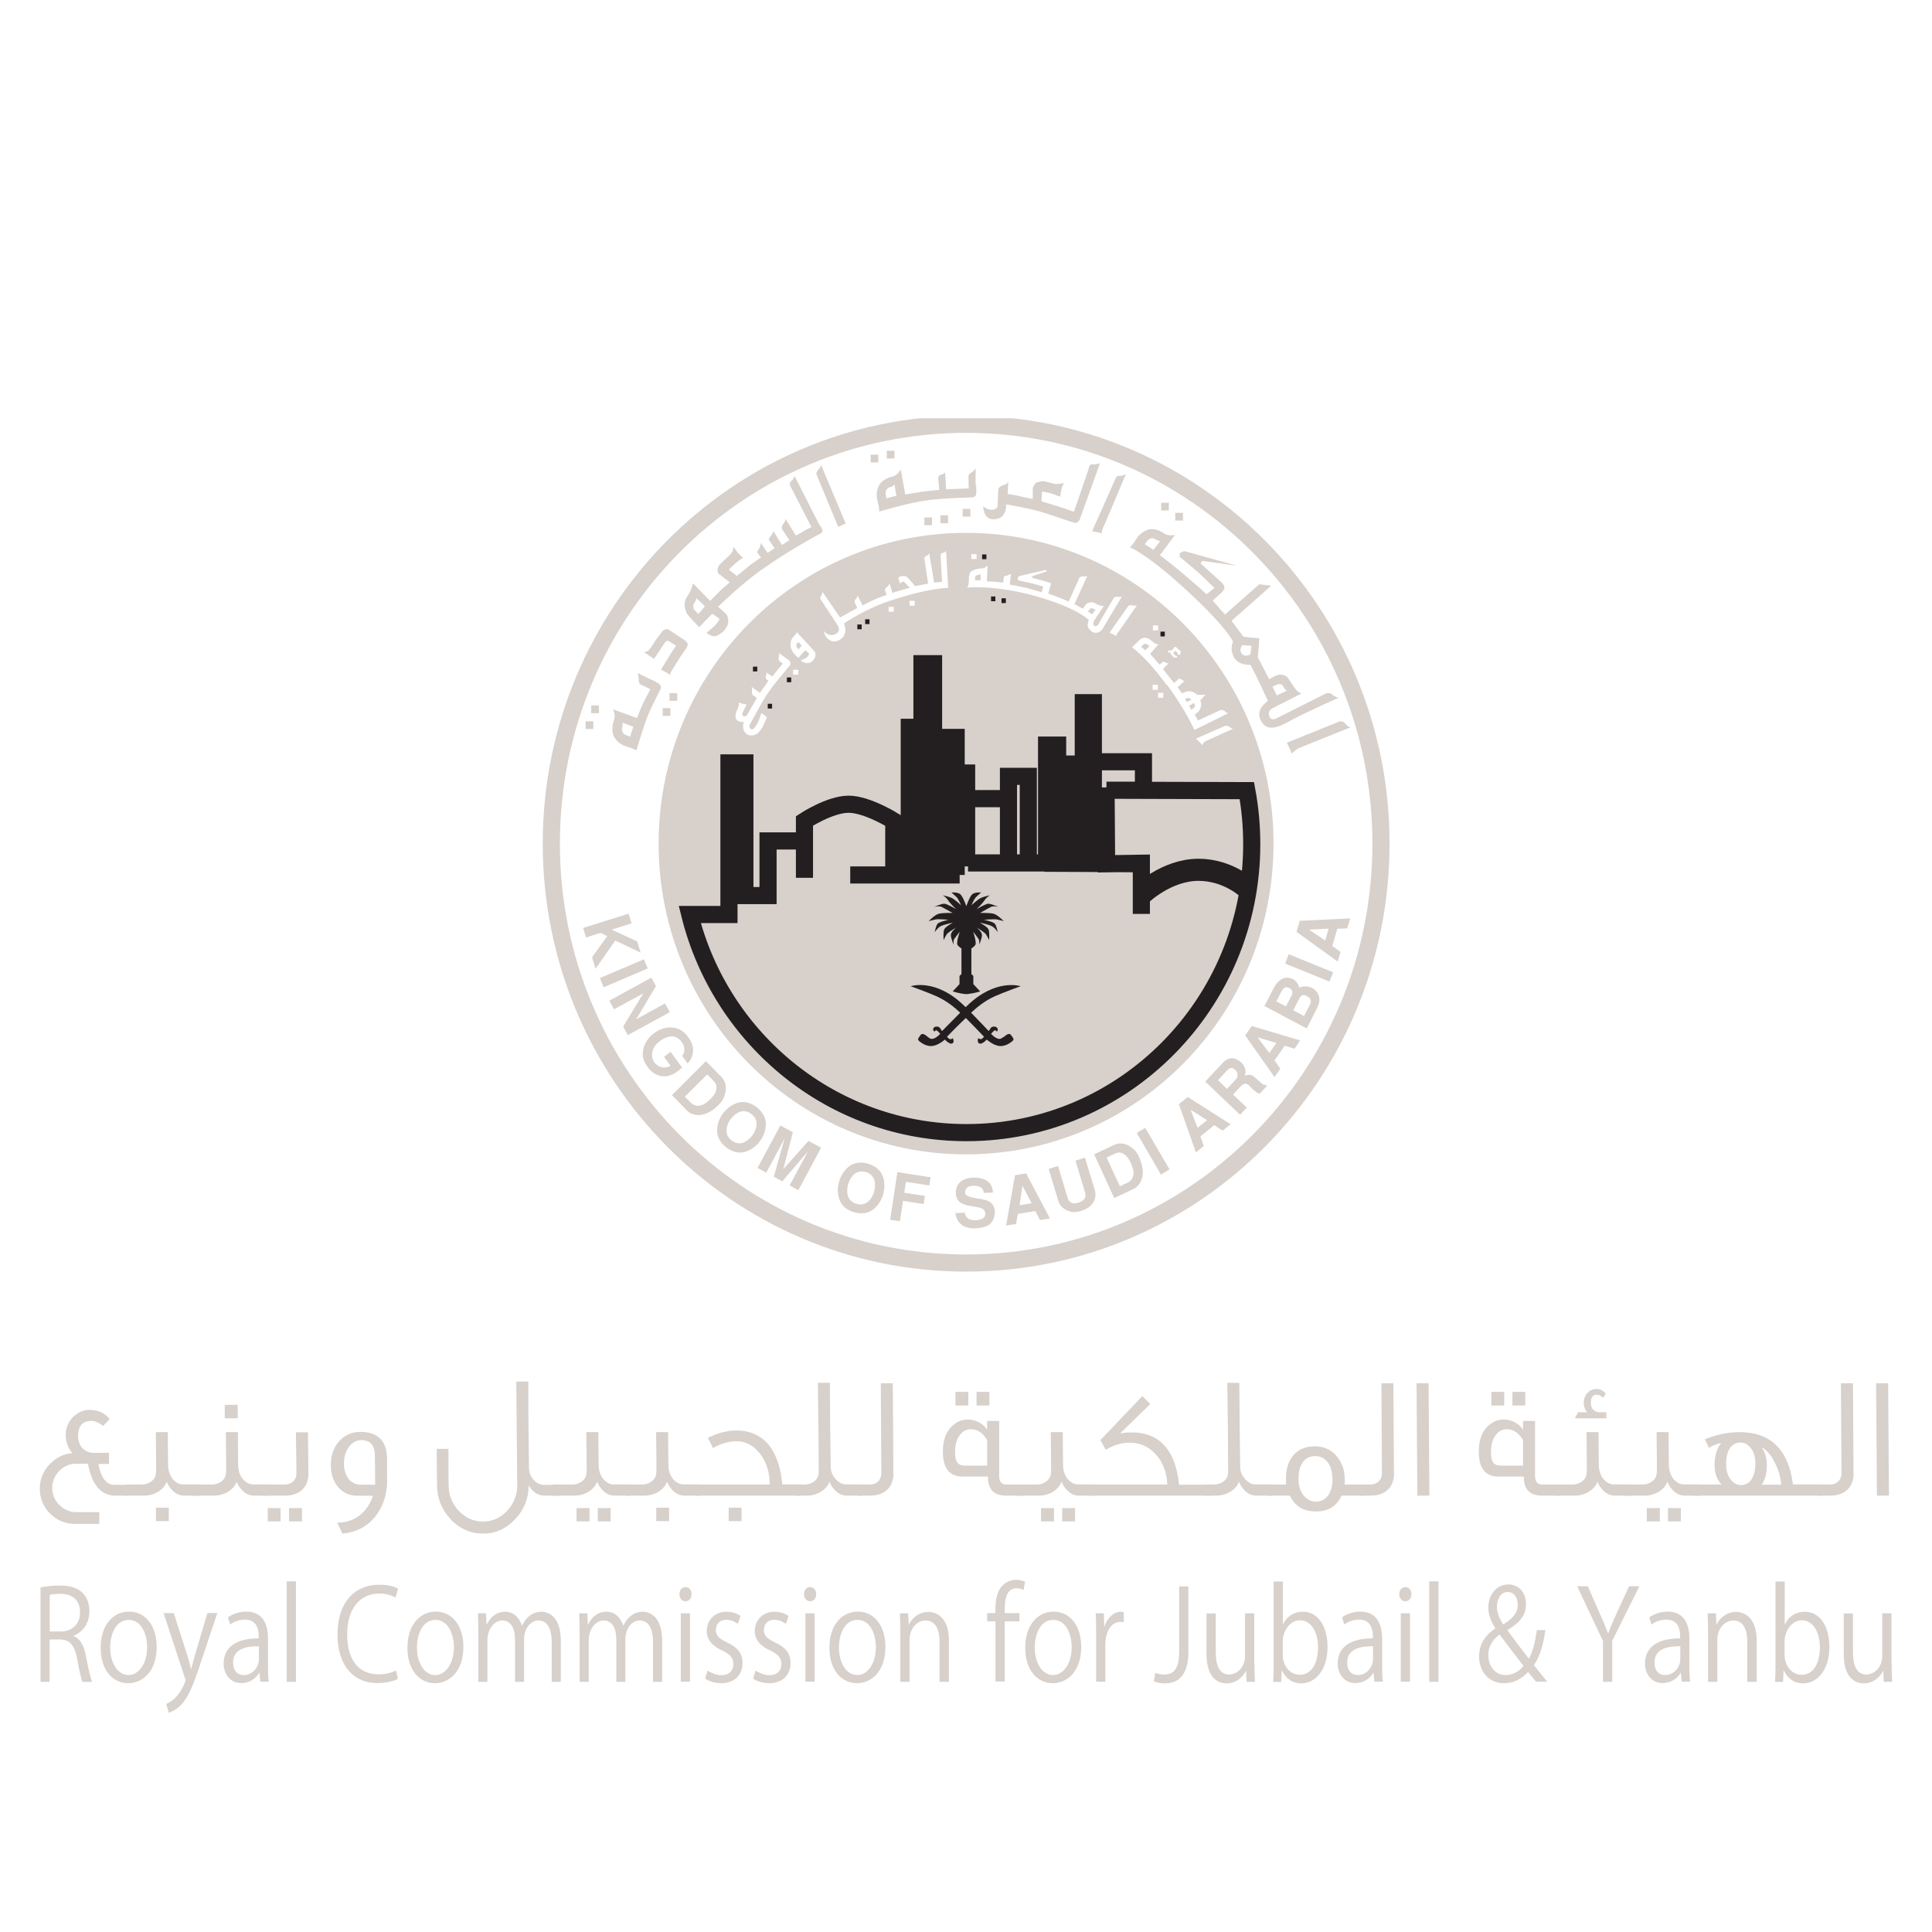 <?xml version="1.0" encoding="UTF-8"?>
<svg xmlns="http://www.w3.org/2000/svg" width="97" height="97" viewBox="0 0 97 97" fill="none">
  <g clip-path="url(#clip0_125_1445)">
    <path d="M6.456 75.091H5.798C5.076 75.091 4.614 74.556 4.417 73.487H3.836C3.506 73.487 3.219 73.606 2.981 73.846C2.75 74.078 2.624 74.359 2.624 74.704C2.624 75.048 2.743 75.323 2.981 75.562C3.212 75.794 3.499 75.921 3.836 75.921H4.985V76.511H3.766C3.282 76.511 2.862 76.335 2.511 75.991C2.175 75.653 2 75.231 2 74.746C2 74.282 2.154 73.874 2.476 73.536C2.799 73.184 3.177 72.994 3.633 72.959C3.408 72.699 3.296 72.389 3.303 72.038C3.303 71.672 3.436 71.362 3.696 71.116C3.941 70.898 4.207 70.786 4.501 70.786C4.929 70.786 5.258 70.941 5.503 71.25L5.181 71.588C4.957 71.419 4.761 71.341 4.599 71.341C4.137 71.341 3.913 71.602 3.92 72.115C3.92 72.629 4.277 72.945 4.719 72.945H5.475V73.501H4.943C4.971 73.684 5.02 73.867 5.097 74.042C5.244 74.38 5.461 74.549 5.742 74.549H6.456V75.105V75.091Z" fill="#D7D0CB"></path>
    <path d="M10.023 75.091H9.252C8.993 75.091 8.776 74.978 8.593 74.76C8.488 74.64 8.418 74.514 8.376 74.387C8.208 74.816 7.767 75.069 7.29 75.091H6.323V74.535H7.122C7.276 74.535 7.423 74.493 7.563 74.401C7.746 74.282 7.83 74.12 7.83 73.923C7.844 74.064 7.844 73.388 7.823 71.904H8.425C8.425 72.46 8.432 73.016 8.439 73.564C8.446 73.867 8.537 74.113 8.706 74.296C8.853 74.45 9.021 74.528 9.182 74.528H10.016V75.083L10.023 75.091ZM8.474 76.371H7.83V75.695H8.474V76.371Z" fill="#D7D0CB"></path>
    <path d="M13.533 75.091H12.762C12.503 75.091 12.286 74.978 12.104 74.76C11.998 74.64 11.928 74.514 11.886 74.387C11.718 74.816 11.277 75.069 10.8 75.091H9.665V74.535H10.639C10.807 74.535 10.954 74.493 11.088 74.401C11.263 74.282 11.347 74.12 11.347 73.923C11.361 74.064 11.361 73.388 11.34 71.904H11.943C11.943 72.46 11.95 73.016 11.957 73.564C11.963 73.867 12.055 74.113 12.223 74.296C12.37 74.45 12.538 74.528 12.699 74.528H13.533V75.083V75.091ZM11.935 71.208H11.284V70.532H11.935V71.208Z" fill="#D7D0CB"></path>
    <path d="M15.488 73.958C15.488 74.654 15.068 75.091 14.304 75.091H13.169V74.535H14.297C14.633 74.535 14.885 74.331 14.885 73.944C14.885 74.021 14.878 73.353 14.857 71.911H15.46C15.474 73.29 15.488 73.972 15.488 73.958ZM14.087 76.385H13.442V75.716H14.087V76.385ZM15.159 76.385H14.514V75.716H15.159V76.385Z" fill="#D7D0CB"></path>
    <path d="M19.44 74.282C19.44 75.041 19.229 75.66 18.823 76.16C18.417 76.659 17.87 76.933 17.19 76.997L16.931 76.448C17.366 76.448 17.751 76.328 18.066 76.075C18.368 75.829 18.599 75.505 18.725 75.097H17.94C17.541 75.097 17.218 74.95 16.966 74.647C16.714 74.345 16.609 73.965 16.609 73.536C16.616 72.966 16.812 72.544 17.148 72.242C17.415 72.01 17.73 71.89 18.08 71.89C18.984 71.89 19.433 72.354 19.433 73.269V74.282H19.44ZM18.837 74.535L18.823 73.079C18.816 72.565 18.592 72.305 18.143 72.305C17.912 72.305 17.716 72.403 17.555 72.6C17.373 72.819 17.267 73.114 17.267 73.494C17.267 74.078 17.59 74.542 18.101 74.542H18.837V74.535Z" fill="#D7D0CB"></path>
    <path d="M28.114 75.091H27.35C27.014 75.091 26.741 74.915 26.544 74.57C26.537 75.238 26.313 75.808 25.858 76.279C25.409 76.757 24.877 76.997 24.253 76.997C23.63 76.997 23.069 76.751 22.621 76.272C22.172 75.794 21.941 75.21 21.941 74.528C21.941 74.064 21.934 73.473 21.927 72.741H22.516C22.516 73.859 22.516 74.457 22.523 74.542C22.523 75.055 22.691 75.491 23.027 75.85C23.363 76.209 23.777 76.392 24.253 76.392C24.73 76.392 25.129 76.209 25.472 75.843C25.809 75.477 25.977 75.041 25.97 74.528L25.921 69.365H26.523C26.523 70.336 26.53 71.77 26.558 73.691C26.565 73.958 26.657 74.169 26.825 74.338C26.972 74.478 27.14 74.549 27.301 74.549H28.128V75.105L28.114 75.091Z" fill="#D7D0CB"></path>
    <path d="M31.631 75.091H30.861C30.601 75.091 30.384 74.978 30.202 74.76C30.097 74.64 30.027 74.514 29.985 74.387C29.817 74.816 29.375 75.069 28.899 75.091H27.764V74.535H28.731C28.899 74.535 29.046 74.493 29.179 74.401C29.361 74.282 29.445 74.12 29.445 73.923C29.459 74.064 29.459 73.388 29.438 71.904H30.041C30.041 72.46 30.048 73.016 30.055 73.564C30.062 73.867 30.153 74.113 30.321 74.296C30.468 74.45 30.636 74.528 30.798 74.528H31.631V75.083V75.091ZM29.599 76.385H28.948V75.716H29.599V76.385ZM30.657 76.385H30.013V75.716H30.657V76.385Z" fill="#D7D0CB"></path>
    <path d="M35.142 75.091H34.371C34.112 75.091 33.895 74.978 33.712 74.76C33.607 74.64 33.537 74.514 33.495 74.387C33.327 74.816 32.886 75.069 32.409 75.091H31.442V74.535H32.241C32.395 74.535 32.542 74.493 32.682 74.401C32.864 74.282 32.949 74.12 32.949 73.923C32.963 74.064 32.963 73.388 32.942 71.904H33.544C33.544 72.46 33.551 73.016 33.558 73.564C33.565 73.867 33.656 74.113 33.824 74.296C33.972 74.45 34.14 74.528 34.301 74.528H35.135V75.083L35.142 75.091ZM33.593 76.371H32.949V75.695H33.593V76.371Z" fill="#D7D0CB"></path>
    <path d="M40.208 75.091H34.938V74.535H38.652C38.638 73.881 38.463 73.346 38.12 72.938C37.797 72.551 37.426 72.361 36.991 72.361C36.599 72.361 36.2 72.474 35.793 72.699L35.541 72.186C36.059 71.939 36.529 71.82 36.949 71.82C37.706 71.82 38.281 72.101 38.687 72.664C39.009 73.128 39.206 73.747 39.276 74.528H40.208V75.083V75.091ZM37.23 76.371H36.585V75.695H37.23V76.371Z" fill="#D7D0CB"></path>
    <path d="M43.298 75.091H42.527C42.268 75.091 42.05 74.978 41.868 74.76C41.763 74.64 41.693 74.514 41.651 74.387C41.483 74.816 41.041 75.069 40.565 75.091H39.99V74.535H40.397C40.551 74.535 40.698 74.493 40.845 74.401C41.02 74.282 41.105 74.12 41.105 73.923C41.105 72.713 41.09 71.208 41.062 69.428H41.665C41.672 70.603 41.679 72.017 41.707 73.67C41.714 73.902 41.812 74.113 41.987 74.296C42.142 74.45 42.303 74.528 42.464 74.528H43.298V75.083V75.091Z" fill="#D7D0CB"></path>
    <path d="M44.86 73.958C44.86 74.654 44.44 75.091 43.676 75.091H43.108V74.535H43.662C43.998 74.535 44.251 74.331 44.251 73.944C44.251 73.395 44.243 72.643 44.236 71.7C44.23 70.61 44.222 69.857 44.222 69.449H44.825C44.825 69.85 44.832 70.603 44.839 71.707C44.846 72.65 44.853 73.402 44.853 73.958H44.86Z" fill="#D7D0CB"></path>
    <path d="M51.397 75.091H50.521C49.898 75.091 49.59 74.767 49.603 74.134H48.328C47.67 74.134 47.34 73.712 47.34 72.889C47.34 72.34 47.48 71.918 47.768 71.63C47.992 71.398 48.272 71.271 48.594 71.271C49.001 71.271 49.379 71.489 49.547 71.77H49.562V71.341H50.164V74.099C50.164 74.387 50.283 74.535 50.528 74.535H51.404V75.091H51.397ZM49.562 73.592V72.298C49.344 71.939 49.078 71.756 48.735 71.756C48.517 71.756 48.335 71.855 48.195 72.045C48.027 72.249 47.95 72.544 47.95 72.917C47.95 73.121 47.978 73.255 48.02 73.353C48.09 73.508 48.23 73.585 48.44 73.585H49.562V73.592ZM48.616 70.568H47.971V69.885H48.616V70.568ZM49.674 70.568H49.029V69.885H49.674V70.568Z" fill="#D7D0CB"></path>
    <path d="M54.95 75.091H54.179C53.92 75.091 53.703 74.978 53.52 74.76C53.415 74.64 53.345 74.514 53.303 74.387C53.135 74.816 52.694 75.069 52.217 75.091H51.082V74.535H52.049C52.217 74.535 52.364 74.493 52.497 74.401C52.68 74.282 52.764 74.12 52.764 73.923C52.778 74.064 52.778 73.388 52.757 71.904H53.359C53.359 72.46 53.366 73.016 53.373 73.564C53.38 73.867 53.471 74.113 53.639 74.296C53.787 74.45 53.955 74.528 54.116 74.528H54.95V75.083V75.091ZM52.918 76.385H52.266V75.716H52.918V76.385ZM53.976 76.385H53.331V75.716H53.976V76.385Z" fill="#D7D0CB"></path>
    <path d="M60.772 74.535V75.091H54.662V74.535H58.607C58.579 73.909 58.383 73.402 58.026 73.016C57.668 72.622 57.234 72.432 56.715 72.432C56.316 72.432 55.916 72.551 55.517 72.79L55.237 72.284C55.237 72.284 55.265 72.277 55.279 72.27L57.353 70.096L57.752 70.49L56.239 71.967C56.442 71.932 56.631 71.918 56.813 71.918C58.04 71.918 58.796 72.579 59.098 73.916C59.14 74.12 59.175 74.324 59.196 74.542H60.765L60.772 74.535Z" fill="#D7D0CB"></path>
    <path d="M63.855 75.091H63.084C62.825 75.091 62.608 74.978 62.426 74.76C62.321 74.64 62.251 74.514 62.209 74.387C62.041 74.816 61.599 75.069 61.123 75.091H60.548V74.535H60.955C61.109 74.535 61.256 74.493 61.403 74.401C61.578 74.282 61.662 74.12 61.662 73.923C61.662 72.713 61.648 71.208 61.62 69.428H62.223C62.23 70.603 62.237 72.017 62.265 73.67C62.272 73.902 62.37 74.113 62.545 74.296C62.699 74.45 62.86 74.528 63.022 74.528H63.855V75.083V75.091Z" fill="#D7D0CB"></path>
    <path d="M68.403 75.091H67.352C67.113 75.625 66.693 75.885 66.062 75.885C65.432 75.885 65.025 75.625 64.759 75.091H63.638V74.535H64.577C64.57 74.436 64.563 74.345 64.563 74.246C64.563 73.234 65.102 72.615 66.006 72.615C66.469 72.615 66.84 72.783 67.12 73.121C67.379 73.438 67.513 73.81 67.513 74.246C67.513 74.345 67.513 74.436 67.506 74.535H68.395L68.409 75.091H68.403ZM66.896 74.246C66.896 73.888 66.812 73.592 66.63 73.374C66.462 73.191 66.266 73.107 66.027 73.107C65.789 73.107 65.586 73.191 65.439 73.374C65.27 73.585 65.193 73.874 65.193 74.246C65.193 74.619 65.291 74.9 65.474 75.112C65.642 75.294 65.838 75.393 66.076 75.393C66.314 75.393 66.511 75.294 66.658 75.112C66.826 74.9 66.903 74.612 66.903 74.246H66.896Z" fill="#D7D0CB"></path>
    <path d="M69.993 73.958C69.993 74.654 69.573 75.091 68.809 75.091H68.242V74.535H68.795C69.131 74.535 69.383 74.331 69.383 73.944C69.383 73.395 69.376 72.643 69.37 71.7C69.362 70.61 69.356 69.857 69.356 69.449H69.958C69.958 69.85 69.965 70.603 69.972 71.707C69.979 72.65 69.986 73.402 69.986 73.958H69.993Z" fill="#D7D0CB"></path>
    <path d="M71.766 75.091H71.163L71.121 69.449H71.724L71.766 75.091Z" fill="#D7D0CB"></path>
    <path d="M78.303 75.091H77.427C76.803 75.091 76.495 74.767 76.509 74.134H75.234C74.575 74.134 74.246 73.712 74.246 72.889C74.246 72.34 74.386 71.918 74.674 71.63C74.898 71.398 75.178 71.271 75.5 71.271C75.907 71.271 76.285 71.489 76.453 71.77H76.467V71.341H77.07V74.099C77.07 74.387 77.189 74.535 77.434 74.535H78.31V75.091H78.303ZM76.467 73.592V72.298C76.25 71.939 75.984 71.756 75.64 71.756C75.423 71.756 75.241 71.855 75.101 72.045C74.933 72.249 74.856 72.544 74.856 72.917C74.856 73.121 74.884 73.255 74.926 73.353C74.996 73.508 75.136 73.585 75.346 73.585H76.467V73.592ZM75.521 70.568H74.877V69.885H75.521V70.568ZM76.579 70.568H75.935V69.885H76.579V70.568Z" fill="#D7D0CB"></path>
    <path d="M81.855 75.091H81.085C80.825 75.091 80.608 74.978 80.426 74.76C80.321 74.64 80.251 74.514 80.209 74.387C80.041 74.816 79.599 75.069 79.123 75.091H78.156V74.535H78.954C79.109 74.535 79.256 74.493 79.396 74.401C79.578 74.282 79.662 74.12 79.662 73.923C79.676 74.064 79.676 73.388 79.655 71.904H80.258C80.258 72.46 80.265 73.016 80.272 73.564C80.279 73.867 80.37 74.113 80.538 74.296C80.685 74.45 80.853 74.528 81.014 74.528H81.848V75.083L81.855 75.091ZM80.636 71.208H79.067L79.235 70.905H79.683C79.571 70.772 79.515 70.617 79.515 70.434C79.515 70.047 79.781 69.738 80.16 69.738C80.342 69.738 80.496 69.815 80.622 69.97L80.475 70.181C80.391 70.075 80.286 70.026 80.174 70.026C79.963 70.026 79.858 70.174 79.872 70.476C79.879 70.73 80.062 70.905 80.3 70.905H80.65V71.208H80.636Z" fill="#D7D0CB"></path>
    <path d="M85.366 75.091H84.595C84.336 75.091 84.119 74.978 83.936 74.76C83.831 74.64 83.761 74.514 83.719 74.387C83.551 74.816 83.11 75.069 82.633 75.091H81.498V74.535H82.465C82.633 74.535 82.78 74.493 82.913 74.401C83.096 74.282 83.18 74.12 83.18 73.923C83.194 74.064 83.194 73.388 83.173 71.904H83.775C83.775 72.46 83.782 73.016 83.789 73.564C83.796 73.867 83.887 74.113 84.055 74.296C84.203 74.45 84.371 74.528 84.532 74.528H85.366V75.083V75.091ZM83.334 76.385H82.682V75.716H83.334V76.385ZM84.392 76.385H83.747V75.716H84.392V76.385Z" fill="#D7D0CB"></path>
    <path d="M91.483 75.091H85.022V74.535H86.431C86.2 74.275 86.081 73.951 86.081 73.557C86.081 73.114 86.193 72.734 86.417 72.439C86.193 72.502 85.982 72.579 85.8 72.692L85.597 72.263C86.165 72.031 86.746 71.904 87.335 71.904C88.897 71.904 89.794 72.776 90.018 74.528H91.469V75.083L91.483 75.091ZM88.133 73.494C88.133 73.156 88.056 72.882 87.888 72.685C87.748 72.509 87.573 72.425 87.377 72.425C87.18 72.425 87.005 72.509 86.872 72.685C86.732 72.875 86.662 73.149 86.662 73.494C86.662 73.838 86.739 74.106 86.9 74.296C87.047 74.478 87.223 74.563 87.419 74.563C87.825 74.563 88.133 74.19 88.133 73.487V73.494ZM89.43 74.535C89.395 74.127 89.275 73.74 89.072 73.367C88.89 73.008 88.68 72.783 88.449 72.671C88.624 72.924 88.708 73.219 88.708 73.564C88.708 73.965 88.624 74.289 88.449 74.542H89.43V74.535Z" fill="#D7D0CB"></path>
    <path d="M93.066 73.958C93.066 74.654 92.646 75.091 91.882 75.091H91.314V74.535H91.868C92.204 74.535 92.457 74.331 92.457 73.944C92.457 73.395 92.45 72.643 92.442 71.7C92.436 70.61 92.428 69.857 92.428 69.449H93.031C93.031 69.85 93.038 70.603 93.045 71.707C93.052 72.65 93.059 73.402 93.059 73.958H93.066Z" fill="#D7D0CB"></path>
    <path d="M94.839 75.091H94.236L94.194 69.449H94.797L94.839 75.091Z" fill="#D7D0CB"></path>
    <path d="M3.688 82.138C4.018 82.258 4.214 82.617 4.312 83.137C4.445 83.834 4.543 84.256 4.627 84.439H4.144C4.074 84.298 3.983 83.876 3.871 83.278C3.745 82.61 3.513 82.314 3.009 82.314H2.49V84.439H2.035V79.705C2.294 79.641 2.666 79.606 3.002 79.606C3.555 79.606 3.92 79.733 4.172 80C4.375 80.211 4.487 80.535 4.487 80.893C4.487 81.526 4.144 81.941 3.696 82.124V82.145L3.688 82.138ZM3.044 81.913C3.632 81.913 4.018 81.534 4.018 80.957C4.018 80.246 3.541 80.021 3.023 80.021C2.771 80.021 2.595 80.049 2.497 80.07V81.913H3.044Z" fill="#D7D0CB"></path>
    <path d="M7.865 82.687C7.865 83.967 7.115 84.509 6.442 84.509C5.658 84.509 5.055 83.848 5.055 82.736C5.055 81.562 5.7 80.915 6.477 80.915C7.311 80.915 7.865 81.632 7.865 82.687ZM6.463 81.329C5.805 81.329 5.531 82.061 5.531 82.722C5.531 83.482 5.903 84.101 6.449 84.101C6.996 84.101 7.388 83.482 7.388 82.708C7.388 82.096 7.129 81.329 6.463 81.329Z" fill="#D7D0CB"></path>
    <path d="M10.905 80.999L10.093 83.433C9.728 84.551 9.476 85.191 9.091 85.592C8.831 85.859 8.579 85.965 8.474 85.993L8.348 85.55C9.056 85.254 9.329 84.382 9.329 84.312C9.329 84.284 9.315 84.34 9.294 84.277L8.215 80.992H8.726L9.392 83.074C9.469 83.313 9.539 83.587 9.588 83.791H9.602C9.651 83.58 9.728 83.327 9.798 83.06L10.415 80.985H10.905V80.999Z" fill="#D7D0CB"></path>
    <path d="M13.456 83.615C13.456 83.897 13.456 84.192 13.498 84.431H13.07L13.028 83.988H13.014C12.86 84.256 12.545 84.502 12.118 84.502C11.536 84.502 11.228 84.023 11.228 83.524C11.228 82.701 11.865 82.251 12.993 82.258C12.993 81.97 12.993 81.316 12.3 81.316C12.041 81.316 11.76 81.4 11.557 81.562L11.445 81.203C11.69 81.02 12.034 80.915 12.37 80.915C13.232 80.915 13.456 81.604 13.456 82.279V83.609V83.615ZM13.001 82.652C12.426 82.652 11.704 82.743 11.704 83.468C11.704 83.911 11.95 84.101 12.23 84.101C12.685 84.101 13.001 83.707 13.001 83.292V82.645V82.652Z" fill="#D7D0CB"></path>
    <path d="M14.857 84.439H14.395V79.395H14.857V84.439Z" fill="#D7D0CB"></path>
    <path d="M19.979 84.291C19.783 84.396 19.405 84.502 18.921 84.502C17.828 84.502 16.945 83.7 16.945 82.075C16.945 80.45 17.8 79.564 19.047 79.564C19.559 79.564 19.853 79.684 19.986 79.761L19.86 80.204C19.664 80.099 19.391 80.007 19.054 80.007C18.087 80.007 17.429 80.739 17.429 82.061C17.429 83.383 18.031 84.066 19.026 84.066C19.349 84.066 19.671 83.981 19.881 83.869L19.979 84.291Z" fill="#D7D0CB"></path>
    <path d="M23.265 82.687C23.265 83.967 22.515 84.509 21.843 84.509C21.058 84.509 20.456 83.848 20.456 82.736C20.456 81.562 21.1 80.915 21.878 80.915C22.712 80.915 23.265 81.632 23.265 82.687ZM21.864 81.329C21.205 81.329 20.932 82.061 20.932 82.722C20.932 83.482 21.303 84.101 21.85 84.101C22.396 84.101 22.789 83.482 22.789 82.708C22.789 82.096 22.53 81.329 21.864 81.329Z" fill="#D7D0CB"></path>
    <path d="M28.156 84.439H27.701V82.455C27.701 81.787 27.491 81.358 27.028 81.358C26.657 81.358 26.313 81.751 26.313 82.279V84.439H25.858V82.321C25.858 81.773 25.655 81.358 25.22 81.358C24.821 81.358 24.471 81.801 24.471 82.335V84.439H24.015V81.885C24.015 81.534 24.001 81.28 23.994 80.999H24.401L24.429 81.555H24.443C24.611 81.217 24.891 80.921 25.367 80.921C25.767 80.921 26.068 81.196 26.201 81.611H26.215C26.419 81.203 26.727 80.921 27.189 80.921C27.561 80.921 28.156 81.189 28.156 82.371V84.439Z" fill="#D7D0CB"></path>
    <path d="M33.243 84.439H32.787V82.455C32.787 81.787 32.577 81.358 32.115 81.358C31.743 81.358 31.4 81.751 31.4 82.279V84.439H30.945V82.321C30.945 81.773 30.741 81.358 30.307 81.358C29.908 81.358 29.557 81.801 29.557 82.335V84.439H29.102V81.885C29.102 81.534 29.088 81.28 29.081 80.999H29.487L29.515 81.555H29.529C29.697 81.217 29.978 80.921 30.454 80.921C30.854 80.921 31.155 81.196 31.288 81.611H31.302C31.505 81.203 31.813 80.921 32.276 80.921C32.647 80.921 33.243 81.189 33.243 82.371V84.439Z" fill="#D7D0CB"></path>
    <path d="M34.413 80.394C34.231 80.394 34.112 80.239 34.112 80.035C34.112 79.831 34.238 79.684 34.42 79.684C34.602 79.684 34.721 79.838 34.721 80.035C34.721 80.253 34.595 80.394 34.413 80.394ZM34.644 84.431H34.182V80.999H34.644V84.431Z" fill="#D7D0CB"></path>
    <path d="M37.04 81.526C36.928 81.442 36.725 81.323 36.452 81.323C36.116 81.323 35.94 81.555 35.94 81.836C35.94 82.131 36.116 82.272 36.501 82.462C36.991 82.687 37.279 82.975 37.279 83.496C37.279 84.108 36.865 84.509 36.2 84.509C35.898 84.509 35.611 84.417 35.401 84.277L35.527 83.876C35.688 83.981 35.954 84.108 36.214 84.108C36.62 84.108 36.823 83.862 36.823 83.552C36.823 83.243 36.662 83.053 36.263 82.87C35.751 82.638 35.485 82.314 35.485 81.899C35.485 81.365 35.863 80.921 36.48 80.921C36.767 80.921 37.012 81.013 37.181 81.133L37.047 81.526H37.04Z" fill="#D7D0CB"></path>
    <path d="M39.451 81.526C39.339 81.442 39.136 81.323 38.862 81.323C38.526 81.323 38.351 81.555 38.351 81.836C38.351 82.131 38.526 82.272 38.911 82.462C39.402 82.687 39.689 82.975 39.689 83.496C39.689 84.108 39.276 84.509 38.61 84.509C38.309 84.509 38.022 84.417 37.811 84.277L37.937 83.876C38.099 83.981 38.365 84.108 38.624 84.108C39.03 84.108 39.234 83.862 39.234 83.552C39.234 83.243 39.072 83.053 38.673 82.87C38.162 82.638 37.895 82.314 37.895 81.899C37.895 81.365 38.274 80.921 38.89 80.921C39.178 80.921 39.423 81.013 39.591 81.133L39.458 81.526H39.451Z" fill="#D7D0CB"></path>
    <path d="M40.67 80.394C40.495 80.394 40.369 80.239 40.369 80.035C40.369 79.831 40.495 79.684 40.677 79.684C40.859 79.684 40.978 79.838 40.978 80.035C40.978 80.253 40.852 80.394 40.67 80.394ZM40.901 84.431H40.439V80.999H40.901V84.431Z" fill="#D7D0CB"></path>
    <path d="M44.454 82.687C44.454 83.967 43.704 84.509 43.031 84.509C42.247 84.509 41.644 83.848 41.644 82.736C41.644 81.562 42.289 80.915 43.066 80.915C43.9 80.915 44.454 81.632 44.454 82.687ZM43.052 81.329C42.394 81.329 42.12 82.061 42.12 82.722C42.12 83.482 42.492 84.101 43.038 84.101C43.585 84.101 43.977 83.482 43.977 82.708C43.977 82.096 43.718 81.329 43.052 81.329Z" fill="#D7D0CB"></path>
    <path d="M47.635 84.439H47.172V82.413C47.172 81.85 46.99 81.358 46.465 81.358C46.065 81.358 45.666 81.737 45.666 82.335V84.439H45.203V81.885C45.203 81.534 45.189 81.273 45.182 80.999H45.596L45.624 81.562H45.638C45.792 81.231 46.142 80.929 46.612 80.929C46.99 80.929 47.642 81.189 47.642 82.349V84.439H47.635Z" fill="#D7D0CB"></path>
    <path d="M49.975 80.999C49.975 80.57 49.975 80.007 50.311 79.627C50.514 79.409 50.774 79.318 51.012 79.318C51.208 79.318 51.362 79.367 51.467 79.416L51.39 79.824C51.306 79.789 51.201 79.74 51.04 79.74C50.556 79.74 50.444 80.246 50.444 80.795V80.992H51.18V81.4H50.444V84.424H49.982V81.4H49.562V80.992H49.982L49.975 80.999Z" fill="#D7D0CB"></path>
    <path d="M54.284 82.687C54.284 83.967 53.534 84.509 52.862 84.509C52.077 84.509 51.474 83.848 51.474 82.736C51.474 81.562 52.119 80.915 52.897 80.915C53.73 80.915 54.284 81.632 54.284 82.687ZM52.883 81.329C52.224 81.329 51.951 82.061 51.951 82.722C51.951 83.482 52.322 84.101 52.869 84.101C53.415 84.101 53.808 83.482 53.808 82.708C53.808 82.096 53.548 81.329 52.883 81.329Z" fill="#D7D0CB"></path>
    <path d="M56.421 81.442C56.372 81.442 56.323 81.428 56.253 81.428C55.748 81.428 55.496 81.991 55.496 82.567V84.431H55.034V82.026C55.034 81.66 55.034 81.329 55.013 80.999H55.419L55.44 81.66H55.454C55.587 81.231 55.91 80.921 56.281 80.921C56.33 80.921 56.372 80.936 56.421 80.943V81.442Z" fill="#D7D0CB"></path>
    <path d="M59.665 82.912C59.665 84.143 59.147 84.516 58.467 84.516C58.278 84.516 58.054 84.474 57.935 84.417L58.005 83.988C58.11 84.031 58.264 84.073 58.432 84.073C58.922 84.073 59.203 83.826 59.203 82.877V79.648H59.665V82.919V82.912Z" fill="#D7D0CB"></path>
    <path d="M62.98 83.524C62.98 83.876 62.993 84.171 63.008 84.439H62.587L62.566 83.897H62.552C62.412 84.164 62.097 84.516 61.578 84.516C61.123 84.516 60.576 84.22 60.576 83.032V81.006H61.039V82.94C61.039 83.609 61.214 84.073 61.718 84.073C62.083 84.073 62.51 83.742 62.51 83.137V80.999H62.972V83.517L62.98 83.524Z" fill="#D7D0CB"></path>
    <path d="M64.416 81.555C64.605 81.161 64.948 80.921 65.425 80.921C66.146 80.921 66.651 81.618 66.651 82.68C66.651 83.925 65.978 84.516 65.348 84.516C64.906 84.516 64.584 84.312 64.367 83.876H64.353L64.325 84.445H63.925C63.939 84.22 63.946 83.869 63.946 83.594V79.402H64.409V81.562H64.423L64.416 81.555ZM64.402 83.095C64.402 83.609 64.745 84.087 65.257 84.087C65.845 84.087 66.174 83.517 66.174 82.701C66.174 81.984 65.859 81.351 65.271 81.351C64.738 81.351 64.402 81.913 64.402 82.413V83.095Z" fill="#D7D0CB"></path>
    <path d="M69.391 83.615C69.391 83.897 69.391 84.192 69.433 84.431H69.005L68.963 83.988H68.949C68.795 84.256 68.48 84.502 68.052 84.502C67.471 84.502 67.162 84.023 67.162 83.524C67.162 82.701 67.8 82.251 68.928 82.258C68.928 81.97 68.928 81.316 68.234 81.316C67.975 81.316 67.702 81.4 67.492 81.562L67.38 81.203C67.625 81.02 67.968 80.915 68.304 80.915C69.166 80.915 69.391 81.604 69.391 82.279V83.609V83.615ZM68.935 82.652C68.361 82.652 67.639 82.743 67.639 83.468C67.639 83.911 67.884 84.101 68.164 84.101C68.62 84.101 68.935 83.707 68.935 83.292V82.645V82.652Z" fill="#D7D0CB"></path>
    <path d="M70.554 80.394C70.372 80.394 70.252 80.239 70.252 80.035C70.252 79.831 70.379 79.684 70.561 79.684C70.743 79.684 70.862 79.838 70.862 80.035C70.862 80.253 70.736 80.394 70.554 80.394ZM70.792 84.431H70.329V80.999H70.792V84.431Z" fill="#D7D0CB"></path>
    <path d="M72.221 84.439H71.759V79.395H72.221V84.439Z" fill="#D7D0CB"></path>
    <path d="M77.588 81.843C77.483 82.575 77.315 83.179 77.007 83.601C77.217 83.855 77.42 84.108 77.68 84.431H77.119C77 84.284 76.888 84.157 76.72 83.946C76.348 84.34 75.956 84.509 75.507 84.509C74.723 84.509 74.26 83.89 74.26 83.172C74.26 82.539 74.59 82.082 75.073 81.759V81.737C74.856 81.407 74.723 81.055 74.723 80.71C74.723 80.134 75.08 79.55 75.739 79.55C76.222 79.55 76.615 79.923 76.615 80.549C76.615 81.055 76.355 81.442 75.69 81.836V81.864C76.04 82.342 76.46 82.898 76.762 83.285C76.958 82.926 77.077 82.434 77.161 81.843H77.588ZM76.488 83.637C76.222 83.285 75.746 82.68 75.29 82.061C75.052 82.237 74.723 82.56 74.723 83.095C74.723 83.665 75.08 84.101 75.591 84.101C75.935 84.101 76.264 83.932 76.488 83.637ZM75.157 80.661C75.157 81.02 75.304 81.301 75.472 81.562C75.914 81.28 76.201 80.999 76.201 80.577C76.201 80.26 76.054 79.93 75.697 79.93C75.339 79.93 75.157 80.296 75.157 80.661Z" fill="#D7D0CB"></path>
    <path d="M82.311 79.634L80.945 82.377V84.439H80.482V82.392L79.186 79.641H79.718L80.307 80.985C80.468 81.344 80.601 81.653 80.734 81.998H80.748C80.867 81.674 81.007 81.351 81.176 80.978L81.792 79.641H82.311V79.634Z" fill="#D7D0CB"></path>
    <path d="M84.819 83.615C84.819 83.897 84.819 84.192 84.861 84.431H84.434L84.392 83.988H84.378C84.224 84.256 83.908 84.502 83.481 84.502C82.899 84.502 82.591 84.023 82.591 83.524C82.591 82.701 83.229 82.251 84.357 82.258C84.357 81.97 84.357 81.316 83.663 81.316C83.404 81.316 83.124 81.4 82.92 81.562L82.808 81.203C83.053 81.02 83.397 80.915 83.733 80.915C84.595 80.915 84.819 81.604 84.819 82.279V83.609V83.615ZM84.364 82.652C83.789 82.652 83.067 82.743 83.067 83.468C83.067 83.911 83.313 84.101 83.593 84.101C84.049 84.101 84.364 83.707 84.364 83.292V82.645V82.652Z" fill="#D7D0CB"></path>
    <path d="M88.189 84.439H87.727V82.413C87.727 81.85 87.545 81.358 87.019 81.358C86.62 81.358 86.221 81.737 86.221 82.335V84.439H85.758V81.885C85.758 81.534 85.744 81.273 85.737 80.999H86.15L86.178 81.562H86.192C86.34 81.231 86.697 80.929 87.166 80.929C87.545 80.929 88.196 81.189 88.196 82.349V84.439H88.189Z" fill="#D7D0CB"></path>
    <path d="M89.612 81.555C89.801 81.161 90.151 80.921 90.621 80.921C91.343 80.921 91.847 81.618 91.847 82.68C91.847 83.925 91.174 84.516 90.544 84.516C90.102 84.516 89.78 84.312 89.563 83.876H89.549L89.521 84.445H89.121C89.135 84.22 89.142 83.869 89.142 83.594V79.402H89.605V81.562H89.619L89.612 81.555ZM89.598 83.095C89.598 83.609 89.941 84.087 90.453 84.087C91.048 84.087 91.371 83.517 91.371 82.701C91.371 81.984 91.055 81.351 90.467 81.351C89.934 81.351 89.598 81.913 89.598 82.413V83.095Z" fill="#D7D0CB"></path>
    <path d="M94.972 83.524C94.972 83.876 94.986 84.171 95 84.439H94.579L94.558 83.897H94.544C94.404 84.164 94.089 84.516 93.571 84.516C93.115 84.516 92.569 84.22 92.569 83.032V81.006H93.031V82.94C93.031 83.609 93.206 84.073 93.711 84.073C94.075 84.073 94.502 83.742 94.502 83.137V80.999H94.965V83.517L94.972 83.524Z" fill="#D7D0CB"></path>
    <path d="M48.504 21.302C36.999 21.302 27.68 30.728 27.68 42.355C27.68 53.982 37.006 63.414 48.504 63.414C60.002 63.414 69.335 53.989 69.335 42.355C69.335 30.721 60.002 21.302 48.504 21.302Z" stroke="#D7D0CB" stroke-width="0.86"></path>
    <path d="M57.563 32.339C57.563 32.339 57.514 32.318 57.486 32.325C57.451 32.325 57.423 32.346 57.423 32.346L57.29 32.472C57.29 32.472 57.367 32.522 57.5 32.655L57.717 32.423C57.717 32.423 57.703 32.423 57.668 32.409C57.64 32.395 57.584 32.339 57.563 32.332V32.339Z" fill="#D7D0CB"></path>
    <path d="M54.929 30.587C54.929 30.587 54.838 30.531 54.803 30.538C54.767 30.538 54.733 30.559 54.733 30.559L54.62 30.7C54.739 30.77 54.824 30.847 54.824 30.847L55.006 30.601C55.006 30.601 54.964 30.601 54.936 30.587H54.929Z" fill="#D7D0CB"></path>
    <path d="M49.148 28.864C49.148 28.864 49.085 28.864 49.05 28.878C49.022 28.892 48.987 28.906 48.98 28.92C48.966 28.934 48.959 28.991 48.959 28.991C48.959 28.991 48.959 29.068 48.959 29.089C48.959 29.11 48.938 29.138 48.938 29.138C48.938 29.138 49.071 29.124 49.232 29.138V28.822C49.232 28.822 49.176 28.864 49.148 28.871V28.864Z" fill="#D7D0CB"></path>
    <path d="M59.637 35.047C59.574 35.04 59.497 35.082 59.497 35.082L59.588 35.251L59.819 35.131C59.819 35.131 59.756 35.054 59.637 35.04V35.047Z" fill="#D7D0CB"></path>
    <path d="M40.032 32.282C40.032 32.282 39.976 32.36 39.983 32.416C39.983 32.522 40.102 32.599 40.102 32.599L40.249 32.409L40.074 32.226C40.074 32.226 40.053 32.268 40.032 32.289V32.282Z" fill="#D7D0CB"></path>
    <path d="M59.995 35.448C60.002 35.384 59.945 35.293 59.945 35.293L59.7 35.434L59.812 35.63C59.812 35.63 59.98 35.539 59.995 35.448Z" fill="#D7D0CB"></path>
    <path d="M48.503 26.754C39.983 26.754 33.068 33.738 33.068 42.355C33.068 50.971 39.976 57.956 48.503 57.956C57.031 57.956 63.939 50.971 63.939 42.355C63.939 33.738 57.024 26.754 48.503 26.754ZM37.769 33.71H38.028V33.464H37.769V33.71ZM38.309 36.474C38.203 36.657 38.035 36.826 38.035 36.826C38.035 36.826 37.755 37.016 37.524 36.875C37.188 36.678 37.342 36.249 37.342 36.249C37.342 36.249 37.166 36.27 37.047 36.193C36.886 36.102 36.9 35.87 36.998 35.666C37.132 35.37 37.111 35.251 37.111 35.251C37.111 35.251 37.174 35.314 37.265 35.328C37.356 35.342 37.482 35.377 37.482 35.377L37.286 35.778C37.286 35.778 37.237 35.891 37.314 35.947C37.405 36.01 37.496 35.919 37.496 35.919C37.496 35.919 37.678 35.595 37.741 35.49C37.804 35.384 38 35.047 38 35.047L37.783 34.892C37.783 34.892 37.734 34.786 37.755 34.674C37.783 34.554 37.72 34.477 37.72 34.477L38.154 34.786C38.154 34.786 38.288 34.596 38.358 34.498C38.463 34.364 38.575 34.174 38.575 34.174L38.456 34.083C38.456 34.083 38.428 33.949 38.47 33.886C38.512 33.823 38.47 33.759 38.47 33.759L38.778 33.963C38.778 33.963 38.918 33.781 39.058 33.612C39.163 33.485 39.304 33.316 39.304 33.316L39.114 33.176C39.114 33.176 39.065 33.07 39.114 32.929C39.142 32.852 39.1 32.775 39.1 32.775L39.626 33.161C39.626 33.161 39.689 33.253 39.689 33.302C39.689 33.352 39.661 33.408 39.661 33.408C39.661 33.408 38.813 34.371 38.407 35.019C38.218 35.321 37.636 36.397 37.636 36.397C37.636 36.397 37.601 36.538 37.685 36.594C37.804 36.664 37.888 36.531 37.888 36.531C37.888 36.531 38.007 36.383 38.098 36.165C38.161 36.01 38.225 35.799 38.225 35.799L38.505 36.003C38.505 36.003 38.4 36.285 38.302 36.46L38.309 36.474ZM38.771 35.335H38.512V35.581H38.771V35.335ZM39.738 34.013H39.479V34.259H39.738V34.013ZM40.081 33.872H39.822V33.626H40.081V33.872ZM40.803 33.183C40.509 33.45 40.2 33.154 40.2 33.154C40.2 33.154 40.369 33.098 40.467 33.035C40.6 32.958 40.621 32.817 40.621 32.817L40.439 32.648C40.439 32.648 40.334 32.739 40.257 32.831C40.172 32.929 40.088 33.028 40.088 33.028C40.088 33.028 39.71 32.768 39.689 32.402C39.682 32.219 39.738 32.064 39.857 31.945C39.927 31.874 40.011 31.741 40.011 31.741L40.894 32.704C40.894 32.704 41.062 32.937 40.789 33.183H40.803ZM43.269 31.354H43.01V31.6H43.269V31.354ZM43.669 31.094H43.41V31.34H43.669V31.094ZM44.874 30.714H44.615V30.468H44.874V30.714ZM45.925 30.411H45.666V30.165H45.925V30.411ZM44.72 30.151C43.423 30.573 42.373 31.305 42.373 31.305C42.373 31.305 42.625 31.846 42.169 32.12C41.721 32.395 41.448 31.938 41.448 31.938C41.448 31.938 41.294 31.586 41.385 31.706C41.476 31.825 41.728 31.959 41.959 31.832C42.232 31.684 42.071 31.417 42.071 31.417L41.223 30.123C41.223 30.123 41.118 30.032 41.237 29.898C41.286 29.842 41.286 29.701 41.286 29.701L42.176 31.002L43.038 30.524L42.912 30.25C42.912 30.25 42.884 30.144 42.968 30.081C43.031 30.024 43.059 29.898 43.059 29.898L43.304 30.39C43.304 30.39 43.753 30.179 43.907 30.102C44.096 30.01 44.51 29.87 44.51 29.87L44.432 29.623C44.432 29.623 44.419 29.532 44.538 29.469C44.601 29.434 44.664 29.3 44.664 29.3L44.804 29.764L45.68 29.504C45.68 29.504 45.434 29.244 45.371 29.201C45.308 29.166 45.196 29.307 45.196 29.307C45.196 29.307 45.07 29.019 45.119 28.983C45.168 28.948 45.385 28.864 45.533 28.969C45.61 29.026 45.953 29.427 45.953 29.427L46.598 29.3L46.408 28.027C46.408 28.027 46.436 27.921 46.535 27.9C46.591 27.886 46.654 27.781 46.654 27.781L46.899 29.251L47.298 29.209L47.221 27.872C47.221 27.872 47.256 27.745 47.361 27.753C47.438 27.767 47.501 27.647 47.501 27.647L47.606 29.518C47.606 29.518 46.724 29.497 44.741 30.144L44.72 30.151ZM58.67 32.655L58.81 32.669C58.81 32.669 58.838 32.655 58.873 32.62C58.908 32.578 58.936 32.5 58.985 32.479C59.035 32.451 59.09 32.543 59.154 32.599C59.217 32.648 59.28 32.69 59.28 32.69C59.28 32.69 59.28 32.768 59.266 32.831C59.252 32.894 59.14 32.866 59.14 32.866L59.112 32.775C59.112 32.775 59.084 32.739 59.035 32.697C58.985 32.655 58.915 32.761 58.915 32.761C58.915 32.761 58.929 32.852 58.964 32.88C58.999 32.908 59.105 32.944 59.105 32.944L59.077 33.021L58.922 33.007L58.733 32.761H58.642L58.656 32.655H58.67ZM58.271 31.952H58.53V31.706H58.271V31.952ZM57.885 31.403H58.145V31.649H57.885V31.403ZM49.281 28.069H49.54V27.823H49.281V28.069ZM48.77 27.823H49.029V28.069H48.77V27.823ZM50.031 29.94H49.772V30.186H50.031V29.94ZM50.521 30.032H50.262V30.278H50.521V30.032ZM54.795 31.684C54.466 31.466 54.669 31.136 54.669 31.136C54.669 31.136 54.144 30.552 52.126 29.968C49.94 29.335 48.552 29.504 48.552 29.504C48.552 29.504 48.615 29.413 48.63 29.335C48.644 29.258 48.644 28.969 48.644 28.969C48.644 28.969 48.686 28.772 48.721 28.723C48.756 28.674 48.889 28.618 49.001 28.582C49.113 28.54 49.358 28.533 49.358 28.533C49.477 28.505 49.589 28.393 49.589 28.393L49.547 29.187C49.547 29.187 49.821 29.194 49.996 29.215C50.164 29.23 50.367 29.251 50.367 29.251L50.402 28.941C50.402 28.941 50.465 28.913 50.57 28.892C50.675 28.864 50.76 28.8 50.76 28.8L50.697 29.349C50.697 29.349 51.264 29.448 51.544 29.518C51.818 29.588 52.301 29.736 52.301 29.736L52.378 29.448C52.378 29.448 51.993 29.335 51.825 29.293C51.684 29.258 51.131 29.138 51.131 29.138C51.131 29.138 51.103 29.103 51.096 29.047C51.082 28.997 51.187 28.92 51.187 28.92L52.497 28.618L52.574 28.681L51.895 28.906L51.804 28.941L51.839 29.019C51.839 29.019 52.714 29.237 52.749 29.279C52.785 29.321 52.736 29.419 52.736 29.419L52.63 29.806C52.63 29.806 53.044 29.94 53.184 30.003C53.387 30.095 53.66 30.2 53.66 30.2L54.2 28.991C54.2 28.991 54.319 28.913 54.417 28.941C54.508 28.969 54.592 28.913 54.592 28.913L53.948 30.327L54.361 30.559L54.557 30.299C54.557 30.299 54.683 30.25 54.788 30.235C54.894 30.221 55.097 30.355 55.188 30.39C55.279 30.425 55.419 30.425 55.419 30.425L54.914 31.192C54.914 31.192 54.852 31.375 54.943 31.424C55.034 31.473 55.125 31.375 55.125 31.375L55.916 30.024C55.916 30.024 56.043 29.919 56.134 29.961C56.225 30.003 56.337 29.933 56.337 29.933L55.349 31.586C55.349 31.586 55.132 31.924 54.767 31.692L54.795 31.684ZM56.092 31.811C56.05 31.86 56.05 31.931 56.05 31.931L55.706 31.762L56.659 30.411C56.659 30.411 56.75 30.362 56.862 30.397C56.94 30.425 57.08 30.397 57.08 30.397L56.197 31.67C56.197 31.67 56.134 31.762 56.092 31.811ZM58.131 34.632H57.871V34.385H58.131V34.632ZM58.404 35.033H58.145V34.786H58.404V35.033ZM58.579 34.4C57.535 32.972 56.834 32.5 56.834 32.5L57.248 32.099C57.248 32.099 57.339 32.036 57.437 32.022C57.535 32.008 57.612 32.036 57.682 32.071C57.759 32.114 57.927 32.282 58.019 32.318C58.11 32.353 58.159 32.353 58.159 32.353L57.745 32.831L58.222 33.373L58.362 33.246C58.362 33.246 58.453 33.204 58.516 33.26C58.579 33.309 58.67 33.309 58.67 33.309L58.39 33.584L58.943 34.294L59.175 34.083C59.175 34.083 59.287 34.062 59.343 34.132C59.392 34.196 59.483 34.181 59.483 34.181L59.126 34.505L59.343 34.815C59.343 34.815 59.602 34.674 59.777 34.709C59.973 34.751 60.127 34.892 60.127 34.892L60.527 34.878L60.261 35.166C60.261 35.166 60.352 35.307 60.275 35.546C60.198 35.778 59.98 35.87 59.98 35.87L60.148 36.172L61.305 35.638C61.305 35.638 61.459 35.651 61.522 35.729C61.585 35.806 61.676 35.806 61.676 35.806L59.966 36.65C59.966 36.65 59.567 35.715 58.593 34.378L58.579 34.4ZM60.415 37.319C60.387 37.354 60.373 37.41 60.373 37.41L60.05 37.086L61.515 36.439C61.515 36.439 61.676 36.432 61.746 36.503C61.809 36.566 61.9 36.594 61.9 36.594L60.527 37.213C60.527 37.213 60.436 37.276 60.408 37.319H60.415Z" fill="#D7D0CB"></path>
    <path d="M31.561 45.879L31.708 46.357L30.706 46.674L31.989 47.264L32.164 47.827L30.889 47.222L29.901 48.636L29.726 48.059L30.489 46.997L30.153 46.835L29.424 47.068L29.277 46.589L31.568 45.872L31.561 45.879Z" fill="#D7D0CB"></path>
    <path d="M30.307 49.565L30.118 49.107L32.325 48.165L32.521 48.622L30.314 49.565H30.307Z" fill="#D7D0CB"></path>
    <path d="M32.928 49.522L31.94 51.175L33.39 50.38L33.628 50.817L31.519 51.97L31.288 51.541L32.297 49.874L30.826 50.676L30.595 50.24L32.703 49.086L32.935 49.515L32.928 49.522Z" fill="#D7D0CB"></path>
    <path d="M34.007 53.792C33.803 53.954 33.271 54.263 32.696 53.778C32.633 53.722 32.549 53.637 32.458 53.489C32.22 53.124 32.269 52.892 32.29 52.737C32.395 51.956 33.425 51.281 34.189 51.724C34.28 51.78 34.406 51.879 34.532 52.041C34.665 52.223 34.833 52.498 34.791 52.835C34.735 53.222 34.56 53.342 34.518 53.384L34.252 53.018C34.427 52.779 34.371 52.512 34.224 52.308C34.126 52.174 34.02 52.104 33.866 52.047C33.481 51.956 32.983 52.308 32.836 52.582C32.738 52.779 32.675 53.046 32.815 53.285C32.9 53.433 33.089 53.588 33.32 53.595C33.523 53.609 33.614 53.539 33.663 53.504L33.341 53.06L33.67 52.814L34.245 53.595L34.196 53.637L34.02 53.792H34.007Z" fill="#D7D0CB"></path>
    <path d="M35.499 53.933L35.815 54.256C35.941 54.383 36.004 54.502 35.962 54.72C35.934 54.868 35.822 55.037 35.674 55.178C35.534 55.318 35.373 55.438 35.254 55.48C35.009 55.572 34.819 55.501 34.658 55.339L34.385 55.058L35.506 53.94L35.499 53.933ZM33.74 54.988L34.504 55.768C34.679 55.951 34.988 56.029 35.282 55.958C35.485 55.916 35.772 55.782 36.067 55.487C36.242 55.311 36.333 55.142 36.368 55.03C36.536 54.566 36.403 54.263 36.228 54.08L35.443 53.278L33.74 54.981V54.988Z" fill="#D7D0CB"></path>
    <path d="M36.732 57.26C36.606 57.161 36.508 57.028 36.48 56.859C36.445 56.648 36.536 56.387 36.69 56.176C36.851 55.972 37.069 55.811 37.279 55.789C37.447 55.775 37.601 55.832 37.727 55.93C37.853 56.029 37.951 56.162 37.98 56.331C38.014 56.542 37.923 56.802 37.769 57.013C37.608 57.217 37.391 57.379 37.181 57.4C37.013 57.414 36.858 57.358 36.732 57.26ZM38.148 57.302C38.365 57.013 38.484 56.641 38.442 56.317C38.407 56.029 38.232 55.775 37.986 55.586C37.741 55.396 37.454 55.297 37.167 55.339C36.851 55.389 36.522 55.6 36.305 55.895C36.088 56.183 35.968 56.556 36.011 56.88C36.046 57.168 36.221 57.421 36.466 57.611C36.711 57.794 36.998 57.9 37.286 57.858C37.608 57.808 37.93 57.597 38.148 57.302Z" fill="#D7D0CB"></path>
    <path d="M38.848 59.081L39.395 57.154L38.47 58.877L38.035 58.638L39.178 56.507L39.808 56.852L39.325 58.702L40.593 57.281L41.224 57.625L40.081 59.757L39.647 59.517L40.572 57.794L39.276 59.313L38.841 59.074L38.848 59.081Z" fill="#D7D0CB"></path>
    <path d="M43.003 60.446C42.849 60.404 42.716 60.312 42.625 60.165C42.513 59.982 42.513 59.707 42.583 59.454C42.66 59.201 42.807 58.976 42.996 58.877C43.151 58.8 43.312 58.8 43.466 58.842C43.62 58.884 43.753 58.976 43.844 59.124C43.956 59.306 43.956 59.581 43.886 59.834C43.809 60.087 43.662 60.312 43.466 60.411C43.312 60.488 43.151 60.488 42.996 60.439L43.003 60.446ZM44.342 59.975C44.44 59.623 44.419 59.236 44.272 58.948C44.138 58.688 43.879 58.519 43.585 58.427C43.291 58.343 42.982 58.35 42.737 58.49C42.457 58.652 42.233 58.969 42.127 59.321C42.029 59.672 42.05 60.059 42.198 60.347C42.331 60.608 42.59 60.776 42.877 60.861C43.172 60.952 43.48 60.938 43.732 60.798C44.012 60.636 44.236 60.319 44.342 59.968V59.975Z" fill="#D7D0CB"></path>
    <path d="M46.724 59.109L46.661 59.517L45.484 59.335L45.4 59.883L46.437 60.045L46.373 60.453L45.337 60.291L45.182 61.318L44.692 61.241L45.056 58.849L46.724 59.109Z" fill="#D7D0CB"></path>
    <path d="M49.393 59.897C49.393 59.7 49.232 59.525 48.889 59.532C48.651 59.532 48.475 59.623 48.461 59.82C48.454 59.989 48.511 60.017 48.616 60.059C48.672 60.115 49.127 60.179 49.218 60.193C49.351 60.214 49.632 60.263 49.786 60.418C50.066 60.706 49.954 61.283 49.66 61.487C49.456 61.628 49.176 61.663 48.917 61.677C48.798 61.677 48.504 61.649 48.321 61.522C48.104 61.374 47.992 61.135 47.971 60.903L48.447 60.889C48.447 60.952 48.468 61.051 48.553 61.135C48.665 61.248 48.84 61.276 49.008 61.262C49.169 61.262 49.323 61.199 49.386 61.142C49.491 61.037 49.505 60.847 49.386 60.734C49.225 60.573 48.749 60.587 48.44 60.481C48.181 60.397 47.957 60.214 47.992 59.82C48.02 59.433 48.293 59.145 48.875 59.124C49.001 59.124 49.449 59.124 49.695 59.412C49.821 59.574 49.863 59.799 49.842 59.876L49.379 59.89L49.393 59.897Z" fill="#D7D0CB"></path>
    <path d="M51.334 59.532L51.797 60.411L51.187 60.509L51.334 59.532ZM51.523 58.913L50.963 59.004L50.514 61.529L51.012 61.452L51.103 60.945L51.979 60.805L52.217 61.255L52.715 61.178L51.523 58.92V58.913Z" fill="#D7D0CB"></path>
    <path d="M54.473 58.125L54.957 59.721C55.02 59.925 55.062 60.249 54.739 60.551C54.613 60.657 54.459 60.741 54.298 60.791C54.137 60.84 53.969 60.861 53.828 60.854C53.387 60.763 53.205 60.516 53.135 60.284L52.651 58.688L53.121 58.54L53.604 60.144C53.653 60.291 53.765 60.502 54.151 60.383C54.522 60.27 54.522 60.024 54.48 59.876L53.997 58.273L54.466 58.125H54.473Z" fill="#D7D0CB"></path>
    <path d="M57.199 58.104C57.094 57.879 56.968 57.731 56.876 57.66C56.498 57.351 56.169 57.372 55.944 57.478L54.935 57.956L55.944 60.151L56.925 59.686C57.15 59.581 57.325 59.313 57.367 59.011C57.395 58.807 57.367 58.49 57.192 58.104H57.199ZM56.582 59.391L56.225 59.56L55.559 58.118L55.959 57.928C56.12 57.85 56.253 57.829 56.442 57.949C56.568 58.026 56.687 58.195 56.771 58.378C56.855 58.561 56.911 58.751 56.911 58.884C56.911 59.145 56.785 59.299 56.582 59.398V59.391Z" fill="#D7D0CB"></path>
    <path d="M58.712 58.716L58.285 58.969L57.073 56.88L57.5 56.627L58.719 58.716H58.712Z" fill="#D7D0CB"></path>
    <path d="M59.77 55.712L60.604 56.24L60.128 56.627L59.77 55.705V55.712ZM59.63 55.079L59.189 55.438L60.044 57.858L60.436 57.541L60.268 57.056L60.961 56.493L61.389 56.767L61.781 56.444L59.637 55.079H59.63Z" fill="#D7D0CB"></path>
    <path d="M61.151 54.235L61.606 53.743C61.76 53.581 61.886 53.588 62.005 53.708C62.194 53.848 62.145 54.087 62.068 54.172L61.606 54.671L61.151 54.235ZM62.258 55.972L62.594 55.607L61.907 54.953L62.307 54.523C62.426 54.397 62.566 54.369 62.685 54.474C62.804 54.601 62.944 54.734 63.035 54.805C63.098 54.854 63.161 54.889 63.246 54.91L63.61 54.523L63.547 54.46C63.484 54.474 63.435 54.481 63.337 54.39C63.246 54.305 63.014 54.094 62.93 54.038C62.755 53.904 62.601 53.982 62.503 54.003C62.545 53.82 62.559 53.686 62.447 53.504C62.335 53.314 62.181 53.236 62.082 53.187C61.844 53.06 61.599 53.159 61.424 53.328L60.513 54.305L62.258 55.965V55.972Z" fill="#D7D0CB"></path>
    <path d="M63.147 52.083L64.086 52.364L63.729 52.87L63.14 52.083H63.147ZM62.846 51.513L62.517 51.984L63.988 54.073L64.282 53.658L63.988 53.236L64.5 52.505L64.99 52.652L65.278 52.237L62.846 51.513Z" fill="#D7D0CB"></path>
    <path d="M66.237 50.078C66.174 49.804 66.013 49.677 65.901 49.614C65.649 49.48 65.397 49.515 65.229 49.586C65.18 49.361 65.025 49.22 64.899 49.15C64.808 49.107 64.318 48.896 63.939 49.628L63.484 50.514L65.607 51.633L66.104 50.662C66.174 50.528 66.28 50.275 66.231 50.064L66.237 50.078ZM64.822 50.029L64.563 50.528L64.079 50.275L64.353 49.755C64.43 49.6 64.549 49.508 64.738 49.607C64.906 49.698 64.92 49.846 64.829 50.029H64.822ZM65.74 50.493L65.474 51.014L64.927 50.725L65.236 50.127C65.278 50.043 65.376 49.881 65.614 50.008C65.908 50.162 65.81 50.366 65.74 50.5V50.493Z" fill="#D7D0CB"></path>
    <path d="M66.931 48.819L66.749 49.283L64.521 48.376L64.703 47.912L66.924 48.812L66.931 48.819Z" fill="#D7D0CB"></path>
    <path d="M67.646 46.603L67.786 46.111L65.257 46.23L65.096 46.786L67.162 48.277L67.303 47.792L66.889 47.497L67.141 46.631L67.646 46.61V46.603ZM66.539 47.222L65.726 46.674L66.707 46.624L66.539 47.222Z" fill="#D7D0CB"></path>
    <path d="M55.552 39.675L62.601 39.696C62.762 40.568 62.846 41.469 62.846 42.383C62.846 50.38 56.435 56.866 48.524 56.866C41.819 56.866 36.186 52.202 34.63 45.914H36.599V38.303H37.398V44.964H38.561V42.221H40.39V44.071V41.215C40.39 41.215 41.665 40.378 42.604 40.378C43.543 40.378 44.874 41.215 44.874 41.215V43.93H42.688H45.652V36.517H46.289V43.874V33.323H46.871V43.93H45.736H48.181H47.424V37.023H48.006V43.93V38.81H48.531V43.501V40.097H50.633V43.234V38.979H51.628V43.325H48.602H52.546V37.41H53.1V43.34H52.434L55.559 43.354L55.531 39.534L55.545 43.368L57.304 43.34V45.886V43.368L53.786 43.34V38.36H54.389V43.311V35.279H54.894V43.34V38.247H57.409V39.675H55.552Z" fill="#D7D0CB" stroke="#231F20" stroke-width="0.86"></path>
    <path d="M57.269 44.929C57.269 44.929 58.544 43.67 60.177 43.67C61.697 43.67 62.692 44.648 62.692 44.648" fill="#D7D0CB"></path>
    <path d="M57.269 44.929C57.269 44.929 58.544 43.67 60.177 43.67C61.697 43.67 62.692 44.648 62.692 44.648" stroke="#231F20" stroke-width="1.11"></path>
    <path d="M48.574 49.909C48.875 49.881 49.211 49.776 49.211 49.776L48.868 49.41V49.002L48.77 48.903V47.616C48.77 47.616 48.882 47.56 48.966 47.447C49.05 47.335 48.861 46.779 48.861 46.779C48.861 46.779 49.078 47.06 49.134 47.145C49.19 47.229 49.162 47.426 49.162 47.426C49.162 47.426 49.302 47.117 49.302 46.948C49.302 46.779 49.036 46.568 49.036 46.568C49.036 46.568 49.379 46.779 49.463 46.864C49.547 46.948 49.66 47.201 49.66 47.201C49.66 47.201 49.688 46.807 49.632 46.667C49.576 46.526 49.19 46.322 49.19 46.322C49.19 46.322 49.632 46.413 49.793 46.498C49.961 46.582 50.094 46.807 50.094 46.807C50.094 46.807 50.038 46.498 49.954 46.385C49.87 46.273 49.4 46.181 49.4 46.181C49.4 46.181 49.898 46.139 50.038 46.16C50.178 46.188 50.395 46.245 50.395 46.245C50.395 46.245 50.087 45.935 49.898 45.879C49.702 45.822 49.204 45.837 49.204 45.837C49.204 45.837 49.569 45.626 49.737 45.541C49.905 45.457 50.15 45.541 50.15 45.541C50.15 45.541 49.765 45.372 49.625 45.372C49.484 45.372 49.029 45.647 49.029 45.647C49.029 45.647 49.323 45.372 49.428 45.203C49.541 45.035 49.702 44.95 49.702 44.95C49.702 44.95 49.4 45.007 49.232 45.091C49.064 45.175 48.777 45.45 48.777 45.45C48.777 45.45 48.896 45.147 49.008 45.035C49.12 44.922 49.26 44.81 49.26 44.81C49.26 44.81 48.959 44.782 48.819 44.894C48.679 45.007 48.517 45.499 48.517 45.499C48.517 45.499 48.349 45.007 48.209 44.894C48.069 44.782 47.768 44.81 47.768 44.81C47.768 44.81 47.908 44.922 48.02 45.035C48.132 45.147 48.251 45.45 48.251 45.45C48.251 45.45 47.964 45.175 47.796 45.091C47.628 45.007 47.326 44.95 47.326 44.95C47.326 44.95 47.495 45.035 47.6 45.203C47.712 45.372 48.006 45.647 48.006 45.647C48.006 45.647 47.544 45.372 47.404 45.372C47.263 45.372 46.878 45.541 46.878 45.541C46.878 45.541 47.13 45.457 47.291 45.541C47.459 45.626 47.824 45.837 47.824 45.837C47.824 45.837 47.319 45.822 47.123 45.879C46.927 45.935 46.626 46.245 46.626 46.245C46.626 46.245 46.85 46.188 46.983 46.16C47.123 46.132 47.621 46.181 47.621 46.181C47.621 46.181 47.151 46.28 47.067 46.385C46.983 46.498 46.927 46.807 46.927 46.807C46.927 46.807 47.067 46.582 47.235 46.498C47.404 46.413 47.845 46.322 47.845 46.322C47.845 46.322 47.459 46.526 47.404 46.667C47.347 46.807 47.376 47.201 47.376 47.201C47.376 47.201 47.488 46.948 47.572 46.864C47.656 46.779 48.006 46.568 48.006 46.568C48.006 46.568 47.74 46.779 47.74 46.948C47.74 47.117 47.88 47.426 47.88 47.426C47.88 47.426 47.852 47.229 47.908 47.145C47.964 47.06 48.188 46.779 48.188 46.779C48.188 46.779 47.992 47.335 48.076 47.447C48.16 47.56 48.272 47.616 48.272 47.616V48.903L48.174 49.002V49.41L47.831 49.776C47.831 49.776 48.16 49.881 48.468 49.909H48.581H48.574Z" fill="#231F20"></path>
    <path d="M50.374 52.069C50.262 52.153 50.178 52.209 49.989 52.097C49.905 52.047 49.821 51.977 49.758 51.907C49.821 51.83 49.884 51.766 49.926 51.738C49.989 51.703 50.052 51.794 50.052 51.794C50.052 51.794 50.157 51.689 50.038 51.583C49.954 51.513 49.793 51.534 49.744 51.611C49.716 51.654 49.681 51.703 49.639 51.766C49.618 51.745 49.225 51.323 48.756 50.845C49.022 50.599 49.414 50.261 49.94 50.022C50.325 49.846 51.243 49.515 51.243 49.515C51.243 49.515 49.982 49.093 48.532 50.521C48.518 50.535 48.504 50.549 48.483 50.563C48.468 50.549 48.455 50.535 48.434 50.521C46.983 49.086 45.722 49.515 45.722 49.515C45.722 49.515 46.64 49.846 47.025 50.022C47.551 50.261 47.943 50.592 48.209 50.845C47.74 51.323 47.319 51.745 47.298 51.766C47.256 51.703 47.221 51.654 47.193 51.611C47.144 51.534 46.976 51.513 46.899 51.583C46.78 51.689 46.913 51.794 46.913 51.794C46.913 51.794 46.976 51.703 47.039 51.738C47.074 51.759 47.144 51.83 47.207 51.907C47.144 51.97 47.067 52.041 46.976 52.097C46.78 52.209 46.696 52.153 46.591 52.069C46.479 51.984 46.318 51.815 46.205 51.984C46.093 52.153 46.037 52.181 46.177 52.294C46.318 52.406 46.479 52.498 46.703 52.519C46.955 52.54 47.263 52.35 47.439 52.195C47.537 52.301 47.677 52.406 47.761 52.399C47.964 52.378 47.838 52.125 47.838 52.125C47.838 52.125 47.761 52.188 47.698 52.174C47.663 52.174 47.6 52.111 47.544 52.054C47.544 52.047 48.188 51.393 48.49 51.112C48.784 51.4 49.4 52.047 49.407 52.054C49.351 52.111 49.288 52.174 49.253 52.174C49.19 52.174 49.113 52.125 49.113 52.125C49.113 52.125 49.015 52.378 49.218 52.399C49.302 52.406 49.443 52.301 49.541 52.195C49.723 52.35 50.024 52.54 50.276 52.519C50.501 52.498 50.662 52.406 50.802 52.294C50.942 52.181 50.886 52.153 50.774 51.984C50.662 51.815 50.501 51.984 50.388 52.069H50.374Z" fill="#231F20"></path>
    <path d="M32.745 34.146C32.325 33.956 32.024 33.795 32.024 33.795C32.024 33.795 32.073 34.006 32.073 34.21C32.073 34.28 32.143 34.357 32.143 34.357L32.654 34.603C32.654 34.603 32.36 35.159 32.276 35.335C32.136 35.638 31.982 36.053 31.982 36.053L30.784 35.616C30.784 35.616 30.91 35.891 30.84 36.116C30.797 36.249 30.643 36.707 30.854 37.03C31.043 37.319 31.274 37.424 31.456 37.48C31.799 37.586 31.954 37.67 31.954 37.67C31.954 37.67 32.269 36.587 32.507 35.975C32.808 35.23 33.18 34.625 33.18 34.533C33.18 34.442 33.229 34.364 32.738 34.139L32.745 34.146ZM31.638 36.988C31.638 36.988 31.582 36.96 31.47 36.925C31.407 36.904 31.33 36.868 31.26 36.77C31.19 36.657 31.239 36.503 31.26 36.453C31.281 36.376 31.239 36.278 31.239 36.278L31.799 36.489C31.722 36.7 31.638 36.988 31.638 36.988Z" fill="#D7D0CB"></path>
    <path d="M48.987 24.369C48.973 24.067 48.987 23.518 48.987 23.518C48.987 23.518 48.868 23.687 48.735 23.75C48.616 23.806 48.623 23.933 48.623 23.933L48.637 24.524L47.502 24.566L47.453 23.722C47.453 23.722 47.355 23.814 47.27 23.828C47.116 23.856 47.102 23.982 47.102 23.982L47.158 24.594C47.158 24.594 46.339 24.679 46.269 24.693C45.946 24.742 45.449 24.826 45.449 24.826L45.224 23.574C45.224 23.574 45.063 23.856 44.839 23.919C44.706 23.954 44.264 24.06 44.11 24.419C43.97 24.742 44.012 24.995 44.061 25.171C44.159 25.523 44.145 25.685 44.145 25.685C44.145 25.685 45.533 25.256 46.577 25.115C47.551 24.981 48.805 24.995 48.889 24.96C49.036 24.897 49.029 24.763 49.008 24.369H48.987ZM44.503 25.037C44.503 25.037 44.503 24.974 44.475 24.855C44.461 24.791 44.454 24.7 44.503 24.594C44.559 24.475 44.727 24.447 44.769 24.433C44.846 24.411 44.909 24.327 44.909 24.327L45.007 24.897C44.783 24.932 44.496 25.03 44.496 25.03L44.503 25.037Z" fill="#D7D0CB"></path>
    <path d="M66.882 34.864C66.791 34.772 66.595 34.807 66.595 34.807L64.129 36.045C64.129 36.045 63.848 36.228 63.743 36.003C63.603 35.687 63.876 35.567 63.876 35.567L65.341 34.822C65.341 34.822 65.166 34.744 65.061 34.618C64.934 34.456 64.822 34.266 64.703 34.09C64.584 33.914 64.444 33.879 64.269 33.872C64.094 33.865 63.722 34.104 63.722 34.104L63.155 33.007L63.225 32.05L62.433 31.973L61.83 31.171L63.827 29.405L63.225 29.335L61.501 30.855L60.885 30.151L61.333 29.75C61.333 29.75 61.48 29.61 61.473 29.49C61.473 29.377 61.34 29.251 61.34 29.251L60.275 28.287L60.359 28.16L62.097 28.4L59.455 27.668L59.238 27.767L59.224 27.95C59.224 27.95 59.889 28.498 60.149 28.73C60.408 28.962 60.976 29.518 60.976 29.518L60.583 29.835C60.583 29.835 60.016 29.328 59.518 28.906C58.972 28.435 58.236 27.872 58.236 27.872L58.993 26.859C58.993 26.859 58.677 26.93 58.481 26.803C58.362 26.726 57.991 26.472 57.626 26.599C57.297 26.719 57.143 26.916 57.045 27.07C56.856 27.38 56.73 27.478 56.73 27.478C56.73 27.478 57.626 27.816 59.714 29.764C61.69 31.607 61.907 32.226 61.907 32.226C61.907 32.226 61.711 32.592 61.977 33.035C62.202 33.415 62.783 33.38 62.783 33.38C62.783 33.38 63.12 34.027 63.323 34.463C63.47 34.779 63.659 35.194 63.659 35.194C63.659 35.194 62.951 35.638 63.337 36.235C63.603 36.65 63.939 36.538 64.192 36.468C64.409 36.404 64.962 36.081 65.306 35.912C65.663 35.736 67.198 35.033 67.198 35.033C67.198 35.033 66.994 34.976 66.868 34.857L66.882 34.864ZM64.227 34.35C64.29 34.35 64.353 34.35 64.395 34.414C64.437 34.477 64.479 34.54 64.521 34.603C64.556 34.646 64.619 34.674 64.619 34.674L64.1 34.913L63.89 34.477C63.89 34.477 64.15 34.336 64.213 34.343L64.227 34.35ZM57.465 27.331C57.465 27.331 57.507 27.288 57.577 27.183C57.612 27.134 57.675 27.063 57.788 27.028C57.914 26.993 58.047 27.091 58.089 27.119C58.159 27.169 58.257 27.155 58.257 27.155L57.907 27.612C57.731 27.471 57.465 27.323 57.465 27.323V27.331ZM62.783 32.852C62.783 32.852 62.517 33.014 62.356 32.831C62.174 32.62 62.37 32.388 62.37 32.388L62.832 32.423L62.783 32.859V32.852Z" fill="#D7D0CB"></path>
    <path d="M30.069 35.419H29.684V35.806H30.069V35.419Z" fill="#D7D0CB"></path>
    <path d="M34 34.8H33.614V35.187H34V34.8Z" fill="#D7D0CB"></path>
    <path d="M44.096 22.829H43.711V23.216H44.096V22.829Z" fill="#D7D0CB"></path>
    <path d="M46.794 25.98H46.408V26.367H46.794V25.98Z" fill="#D7D0CB"></path>
    <path d="M44.909 22.632H44.524V23.019H44.909V22.632Z" fill="#D7D0CB"></path>
    <path d="M47.6 25.875H47.214V26.268H47.6V25.875Z" fill="#D7D0CB"></path>
    <path d="M48.721 25.551H48.335V25.938H48.721V25.551Z" fill="#D7D0CB"></path>
    <path d="M58.684 25.241H58.299V25.628H58.684V25.241Z" fill="#D7D0CB"></path>
    <path d="M59.392 25.748H59.007V26.135H59.392V25.748Z" fill="#D7D0CB"></path>
    <path d="M33.656 35.553H33.271V35.94H33.656V35.553Z" fill="#D7D0CB"></path>
    <path d="M29.789 36.214H29.403V36.601H29.789V36.214Z" fill="#D7D0CB"></path>
    <path d="M32.346 32.747L32.836 33.084L33.313 32.36C33.313 32.36 33.453 32.085 33.607 32.205C33.677 32.254 33.944 32.423 33.944 32.423C33.944 32.423 33.698 32.775 33.635 32.887C33.572 33.007 33.187 33.612 33.187 33.612L33.663 33.886C33.663 33.886 33.649 33.767 33.712 33.689C33.74 33.654 33.922 33.352 34.098 33.07C34.28 32.789 34.427 32.585 34.427 32.585C34.427 32.585 34.504 32.493 34.532 32.353C34.553 32.219 34.084 31.952 34.084 31.952L33.593 31.628C33.593 31.628 33.53 31.586 33.467 31.586C33.376 31.586 33.271 31.677 33.271 31.677C33.271 31.677 32.934 32.106 32.864 32.233C32.787 32.367 32.612 32.62 32.556 32.662C32.444 32.739 32.353 32.739 32.353 32.739L32.346 32.747Z" fill="#D7D0CB"></path>
    <path d="M41.153 26.381L39.892 23.898C39.892 23.898 39.878 24.017 39.724 24.158C39.633 24.236 39.661 24.362 39.661 24.362L40.74 26.465C40.74 26.465 40.425 26.62 40.327 26.683C40.208 26.761 39.955 26.887 39.955 26.887L39.444 26.057C39.444 26.057 39.423 26.198 39.339 26.29C39.212 26.43 39.262 26.564 39.262 26.564L39.633 27.119L39.262 27.366L38.834 26.676C38.834 26.676 38.771 26.831 38.694 26.922C38.54 27.091 38.631 27.141 38.631 27.141L38.89 27.527L38.54 27.759L38.204 27.267C38.204 27.267 38.154 27.513 38.092 27.577C37.979 27.696 38.042 27.774 38.042 27.774L38.211 27.985C38.211 27.985 37.762 28.294 37.643 28.386C37.454 28.54 36.991 28.92 36.991 28.92L36.592 28.597C36.592 28.597 36.872 28.322 36.949 28.259C37.103 28.132 37.307 27.999 37.307 27.999C37.307 27.999 37.153 27.879 37.069 27.781C36.984 27.689 36.83 27.45 36.83 27.45C36.83 27.45 36.816 27.57 36.788 27.661C36.76 27.753 36.557 27.95 36.445 28.048C36.291 28.182 36.087 28.4 36.087 28.4C36.087 28.4 36.032 28.519 36.025 28.611C36.011 28.73 36.087 28.808 36.087 28.808L36.641 29.237C36.641 29.237 36.312 29.511 36.151 29.666C35.989 29.828 35.653 30.172 35.653 30.172L34.791 29.286C34.791 29.286 34.763 29.441 34.665 29.673C34.623 29.771 34.511 29.947 34.448 30.038C34.399 30.116 34.35 30.327 34.385 30.482C34.42 30.636 34.434 30.742 34.525 30.861C34.616 30.981 35.107 31.488 35.107 31.488C35.107 31.488 35.324 31.255 35.429 31.15C35.534 31.044 35.765 30.812 35.765 30.812L36.025 30.995C36.025 30.995 36.144 31.066 36.116 31.115C35.947 31.389 35.744 31.544 35.744 31.544L35.471 31.776C35.471 31.776 35.716 31.959 35.87 31.945C36.011 31.931 36.249 31.783 36.361 31.656C36.452 31.551 36.578 31.333 36.564 31.185C36.55 31.044 36.564 31.016 36.487 30.875C36.452 30.805 36.053 30.461 36.053 30.461C36.053 30.461 37.16 29.377 38.148 28.667C39.591 27.626 41.202 26.782 41.202 26.782C41.202 26.782 41.279 26.754 41.294 26.662C41.307 26.571 41.167 26.367 41.167 26.367L41.153 26.381ZM35.219 30.651C35.149 30.735 35.058 30.826 35.058 30.826C35.058 30.826 34.875 30.636 34.84 30.594C34.805 30.552 34.826 30.538 34.812 30.475C34.798 30.418 34.812 30.341 34.833 30.313C34.854 30.278 34.896 30.214 34.917 30.179C34.959 30.088 34.967 30.032 34.967 30.032L35.394 30.439C35.394 30.439 35.289 30.552 35.219 30.651Z" fill="#D7D0CB"></path>
    <path d="M41.217 23.307C41.217 23.307 41.245 23.42 41.139 23.518C40.985 23.659 40.985 23.799 40.985 23.799L42.085 26.451L42.457 26.282L41.21 23.307H41.217Z" fill="#D7D0CB"></path>
    <path d="M50.514 25.333C50.514 25.333 50.577 26.085 49.863 26.071C49.365 26.064 49.365 25.424 49.365 25.424C49.365 25.424 49.582 25.614 49.814 25.593C50.087 25.572 50.087 25.41 50.087 25.41L50.122 24.615C50.122 24.615 50.094 24.433 50.388 24.355C50.57 24.306 50.619 24.186 50.619 24.186L50.591 24.805C50.591 24.805 51.005 24.855 51.25 24.925C51.432 24.974 51.853 25.052 51.853 25.052V24.482C51.853 24.482 51.916 24.341 52.007 24.25C52.07 24.186 52.392 24.158 52.392 24.158C52.392 24.158 52.778 24.243 52.946 24.292C53.086 24.327 53.422 24.25 53.422 24.25C53.422 24.25 53.331 24.397 53.303 24.51C53.268 24.665 53.226 24.939 53.226 24.939C53.226 24.939 52.89 24.805 52.764 24.77C52.637 24.728 52.315 24.679 52.315 24.679L52.287 25.171C52.287 25.171 52.904 25.354 53.1 25.417C53.366 25.509 53.92 25.692 53.92 25.692L54.648 23.574C54.648 23.574 54.676 23.286 54.844 23.314C55.013 23.342 55.23 23.251 55.23 23.251L54.2 26.107C54.2 26.107 54.123 26.233 54.046 26.247C53.969 26.261 53.737 26.184 53.737 26.184C53.737 26.184 52.602 25.79 52.147 25.663C51.481 25.481 50.514 25.326 50.514 25.326V25.333Z" fill="#D7D0CB"></path>
    <path d="M56.54 23.799C56.54 23.799 56.372 23.905 56.232 23.891C56.043 23.87 56.001 24.046 56.001 24.046L54.831 26.669C54.831 26.669 54.999 26.712 55.097 26.718C55.188 26.733 55.328 26.782 55.328 26.782C55.328 26.782 55.3 26.718 55.328 26.627C55.356 26.536 55.482 26.275 55.482 26.275L56.533 23.792L56.54 23.799Z" fill="#D7D0CB"></path>
    <path d="M67.807 36.51C67.807 36.51 67.653 36.489 67.562 36.355C67.436 36.158 67.24 36.228 67.24 36.228L64.605 37.291C64.605 37.291 64.696 37.459 64.731 37.537C64.766 37.614 64.857 37.846 64.857 37.846C64.857 37.846 64.899 37.783 64.976 37.719C65.053 37.656 65.165 37.579 65.165 37.579L67.8 36.517L67.807 36.51Z" fill="#D7D0CB"></path>
    <path d="M38.021 33.471H37.804V33.71H38.021V33.471Z" fill="#231F20"></path>
    <path d="M38.764 35.335H38.547V35.574H38.764V35.335Z" fill="#231F20"></path>
    <path d="M39.724 34.013H39.507V34.252H39.724V34.013Z" fill="#231F20"></path>
    <path d="M43.262 31.354H43.045V31.593H43.262V31.354Z" fill="#231F20"></path>
    <path d="M43.655 31.094H43.438V31.333H43.655V31.094Z" fill="#231F20"></path>
    <path d="M49.975 29.947H49.758V30.186H49.975V29.947Z" fill="#231F20"></path>
    <path d="M50.5 30.038H50.283V30.278H50.5V30.038Z" fill="#231F20"></path>
    <path d="M58.481 31.713H58.264V31.952H58.481V31.713Z" fill="#231F20"></path>
    <path d="M49.526 27.837H49.309V28.076H49.526V27.837Z" fill="#231F20"></path>
  </g>
  <defs>
    <clipPath id="clip0_125_1445">
      <rect width="93" height="65" fill="white" transform="translate(2 21)"></rect>
    </clipPath>
  </defs>
</svg>
